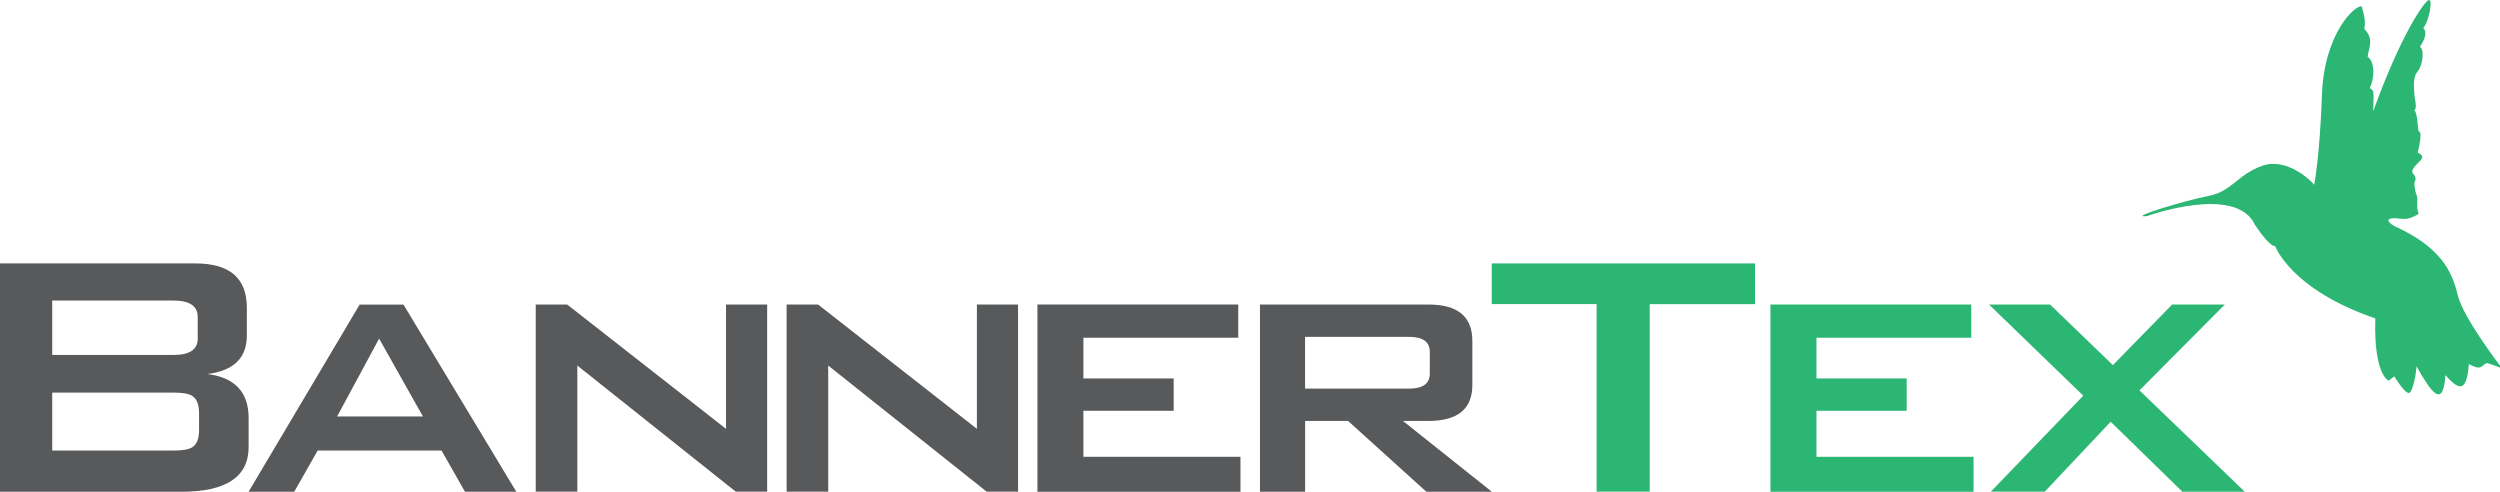 <?xml version="1.0" encoding="UTF-8"?>
<svg xmlns="http://www.w3.org/2000/svg" width="396" height="78" xml:space="preserve" version="1.1">

 <g>
  <title>Layer 1</title>
  <g id="svg_1">
   <g id="svg_2">
    <path id="svg_3" fill="#58595B" d="m0,77.886l0,-36.16l30.97,0c5.42,0 8.13,2.34 8.13,7.01l0,4.41c0,3.55 -2.08,5.58 -6.24,6.1c4.34,0.56 6.52,2.87 6.52,6.94l0,4.63c0,4.72 -3.55,7.08 -10.65,7.08l-28.73,0l0,-0.01zm27.47,-30.28l-19.2,0l0,8.62l19.2,0c2.57,0 3.85,-0.86 3.85,-2.59l0,-3.43c0,-1.73 -1.28,-2.6 -3.85,-2.6zm0,14.58l-19.2,0l0,9.18l19.2,0c1.4,0 2.38,-0.16 2.94,-0.49c0.75,-0.47 1.12,-1.38 1.12,-2.73l0,-2.73c0,-1.35 -0.37,-2.27 -1.12,-2.73c-0.56,-0.34 -1.54,-0.5 -2.94,-0.5z" class="st0"></path>
    <path id="svg_4" fill="#58595B" d="m39.38,77.886l17.59,-29.64l6.94,0l17.87,29.64l-8.13,0l-3.71,-6.52l-19.62,0l-3.71,6.52l-7.23,0zm14.02,-11.92l13.59,0l-6.94,-12.33l-6.65,12.33z" class="st0"></path>
    <path id="svg_5" fill="#58595B" d="m84.86,77.886l0,-29.65l4.98,0l25.16,19.69l0,-19.69l6.52,0l0,29.64l-4.98,0l-25.09,-19.97l0,19.97l-6.59,0l0,0.01z" class="st0"></path>
    <path id="svg_6" fill="#58595B" d="m124.6,77.886l0,-29.65l4.98,0l25.16,19.69l0,-19.69l6.52,0l0,29.64l-4.98,0l-25.09,-19.97l0,19.97l-6.59,0l0,0.01z" class="st0"></path>
    <path id="svg_7" fill="#58595B" d="m164.33,77.886l0,-29.65l31.81,0l0,5.26l-24.53,0l0,6.45l14.3,0l0,5.12l-14.3,0l0,7.29l24.88,0l0,5.54l-32.16,0l0,-0.01z" class="st0"></path>
    <path id="svg_8" fill="#58595B" d="m199.58,77.886l0,-29.65l26.7,0c4.63,0 6.94,1.92 6.94,5.75l0,7.01c0,3.78 -2.31,5.68 -6.94,5.68l-4.06,0l14.08,11.21l-10.37,0l-12.4,-11.21l-6.8,0l0,11.21l-7.15,0zm23.61,-24.53l-16.47,0l0,8.2l16.47,0c2.19,0 3.29,-0.79 3.29,-2.38l0,-3.43c0,-1.6 -1.09,-2.39 -3.29,-2.39z" class="st0"></path>
    <path id="svg_9" fill="#2BB673" d="m261.31,48.166l0,29.71l-8.41,0l0,-29.71l-16.61,0l0,-6.44l41.7,0l0,6.45l-16.68,0l0,-0.01z" class="st1"></path>
    <path id="svg_10" fill="#2BB673" d="m280.44,77.886l0,-29.65l31.81,0l0,5.26l-24.52,0l0,6.45l14.29,0l0,5.12l-14.29,0l0,7.29l24.88,0l0,5.54l-32.17,0l0,-0.01z" class="st1"></path>
    <path id="svg_11" fill="#2BB673" d="m315.34,77.886l14.65,-15.21l-14.93,-14.44l9.67,0l9.95,9.6l9.39,-9.6l8.34,0l-13.52,13.6l16.68,16.05l-9.88,0l-11.36,-11.08l-10.44,11.07l-8.55,0l0,0.01z" class="st1"></path>
   </g>
   <path id="svg_12" fill="#2BB673" d="m340.1,34.226c0,0 14.11,-5.11 17.1,1.41c2.47,3.7 3.18,3.34 3.18,3.34s2.46,6.88 15.87,11.46c-0.18,4.76 0.53,8.99 2.12,9.87c0.88,-0.7 0.88,-0.7 0.88,-0.7s1.59,2.64 2.29,2.64c0.7,0 1.23,-3.53 1.23,-4.23c2.29,4.06 4.23,6.88 4.59,1.41c1.76,1.94 3.35,3.35 3.7,-1.76c1.94,1.06 1.94,0.35 2.82,-0.18c1.23,0.35 2.47,0.88 2.47,0.88s-6.17,-7.93 -7.05,-11.63c-0.88,-3.71 -2.64,-7.59 -10.05,-10.93c-1.23,-0.71 -1.23,-1.24 0,-1.24c1.23,0 1.94,0.53 3.88,-0.7c-0.53,-1.23 0,-2.12 -0.35,-3c-0.35,-0.88 -0.35,-1.94 -0.35,-1.94s0.53,-0.7 -0.18,-1.41c-0.7,-0.7 1.23,-1.94 1.41,-2.47c0.18,-0.53 -0.7,-0.88 -0.7,-0.88s0.88,-3.35 0.17,-3.35c-0.17,-0.18 -0.17,-3 -0.7,-3.35c0.53,-0.35 0,-1.94 0,-2.64c0,-0.71 -0.35,-2.47 0.53,-3.53c0.88,-1.06 1.06,-3.53 0.35,-3.88c0.35,-0.53 1.41,-2.12 0.53,-3c0.88,-0.88 1.58,-4.59 0.88,-4.41c-0.71,0.18 -4.41,5.46 -8.81,17.63c0.18,-3.88 0,-3.18 -0.53,-3.71c0.71,-1.41 0.88,-4.06 -0.35,-4.94c0.18,-1.41 1.06,-2.82 -0.53,-4.41c0.35,-1.59 -0.35,-3 -0.35,-3.52c-0.88,-0.53 -6,4.05 -6.35,13.93c-0.35,9.87 -1.23,14.28 -1.23,14.28c-0.53,-0.7 -4.41,-4.41 -8.29,-2.99c-3.88,1.41 -4.76,4.05 -8.46,4.76c-3.73,0.72 -13.07,3.54 -9.72,3.19z" class="st1"></path>
  </g>
 </g>
</svg>
